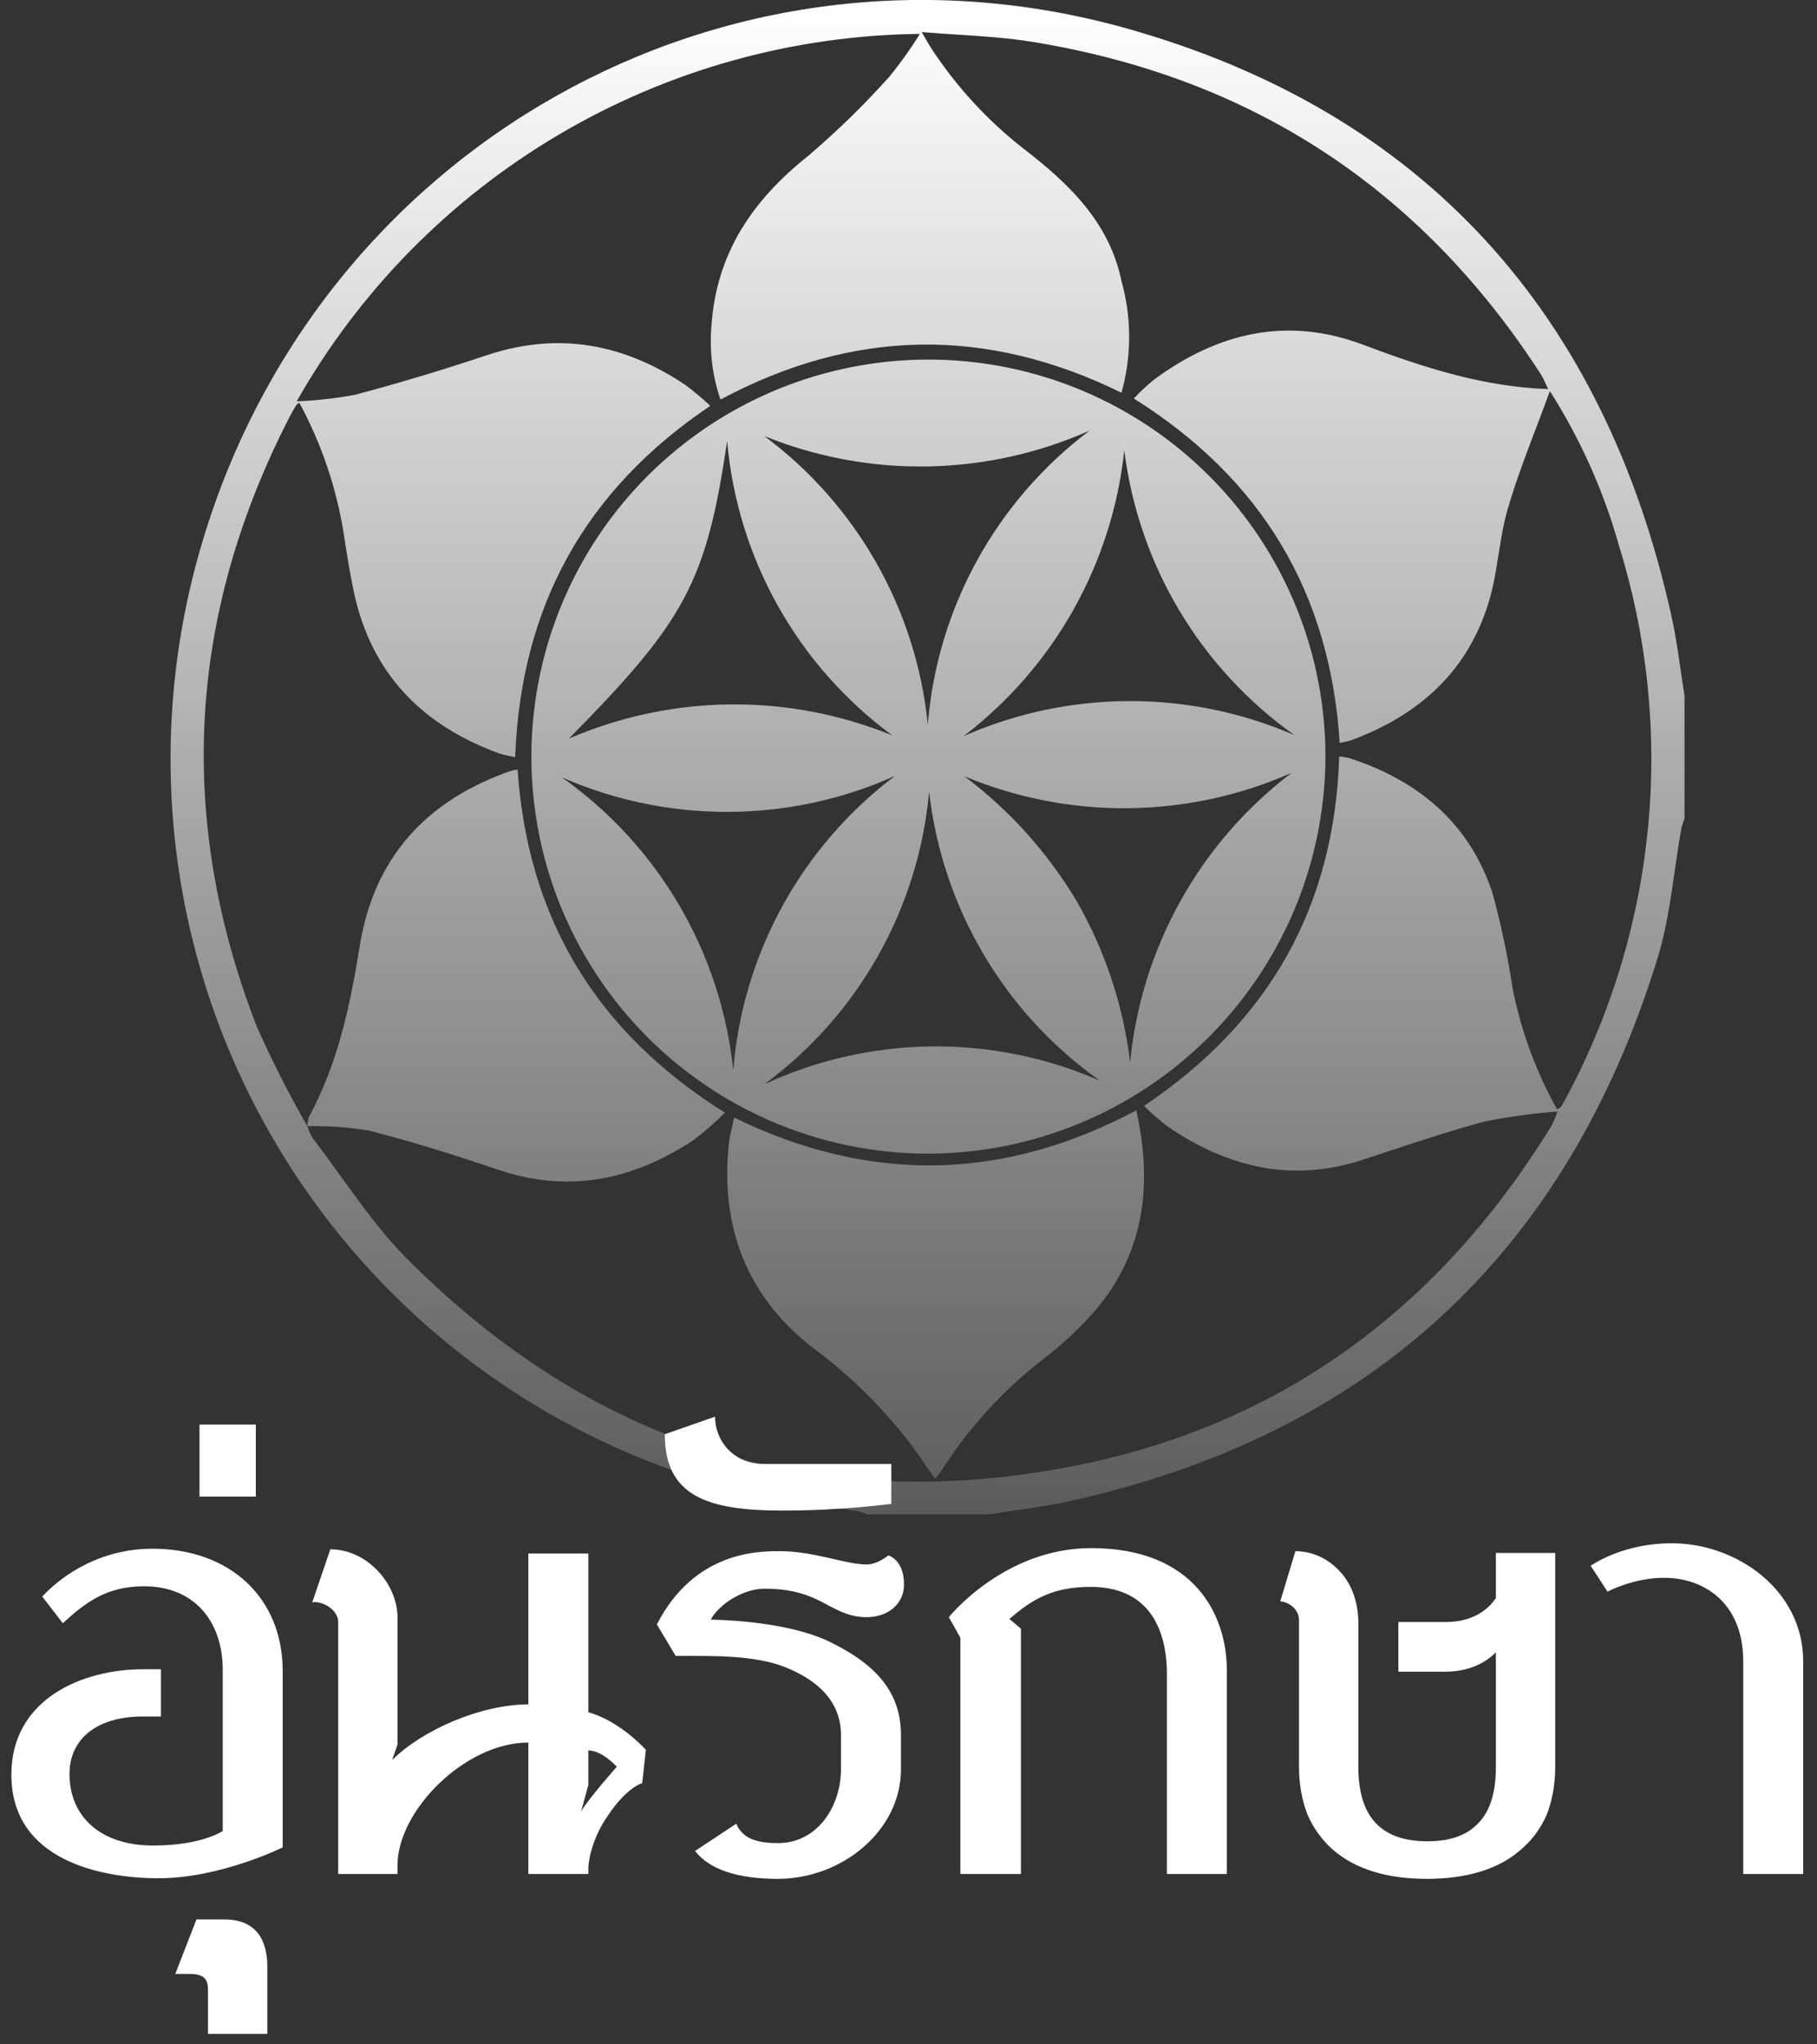 <svg width="96" height="108" viewBox="0 0 96 108" fill="none" xmlns="http://www.w3.org/2000/svg">
<rect x="0" y="0" width="96" height="108" fill="#333333" stroke="none"/>
<path d="M8.376 99.224C5.368 99.224 0.6 98.296 0.6 93.752C0.6 89.72 4.408 88.184 7.544 88.184H8.504V90.68H7.544C5.112 90.68 3.672 91.864 3.672 93.72C3.672 95.96 5.304 97.496 8.088 97.496C10.264 97.496 11.416 96.952 11.768 96.728V88.216C11.768 85.72 10.328 83.8 7.608 83.8C5.624 83.8 4.504 84.664 3.32 85.752L2.232 84.344C2.936 83.576 4.952 81.816 8.056 81.816C12.152 81.816 14.936 84.408 14.936 88.28V97.592C14.936 97.592 11.672 99.224 8.376 99.224ZM10.988 107.448V105.144C10.988 104.632 10.86 104.28 10.028 104.28H9.26L10.38 101.4H11.852C13.484 101.4 14.124 102.424 14.124 103.896V107.448H10.988ZM10.54 79.064V75.256H13.516V79.064H10.54ZM31.084 90.456V82.072H27.916V90.04C25.42 90.04 22.316 91.384 20.716 92.984L21.004 92.152V85.464C21.004 83.672 19.404 81.848 17.452 81.848L16.492 84.664C16.524 84.664 16.556 84.632 16.588 84.632C17.196 84.632 17.868 85.112 17.868 85.688V99H21.004V98.52C21.004 95.672 24.556 92.056 27.916 92.056V99H31.084V98.648C31.084 98.616 31.148 97.304 32.108 95.928C33.132 94.392 33.932 94.2 33.932 94.2L34.124 92.44C34.124 92.44 32.748 90.904 31.084 90.456ZM30.7 95.704L31.084 94.296V92.472C31.82 92.472 32.588 93.336 32.588 93.336C32.588 93.336 31.052 95.064 30.7 95.704ZM41.106 99.256C38.995 99.256 37.49 98.776 36.722 97.784L38.898 96.344C39.218 97.08 39.891 97.368 41.106 97.368C43.154 97.368 44.434 95.48 44.434 93.432V91.672C44.434 89.592 42.77 88.6 41.523 88.088C39.858 87.416 37.618 87.48 35.699 87.48L34.706 85.816C36.691 81.944 40.083 81.944 41.203 81.944C42.995 81.944 44.691 82.648 45.779 82.648C46.386 82.648 46.931 82.168 46.931 82.168C47.026 82.2 47.763 82.456 47.763 83.704C47.763 84.728 46.931 85.432 45.779 85.432C44.978 85.432 44.403 85.144 43.794 84.824C43.026 84.408 42.13 83.928 40.403 83.928C39.187 83.928 37.938 84.824 37.554 85.56C38.931 85.592 42.002 85.784 43.986 86.808C46.483 88.056 47.602 89.56 47.602 91.672V93.464C47.602 96.728 44.467 99.256 41.106 99.256ZM41.332 79.8C37.364 79.8 35.124 79.032 35.124 75.768L37.78 74.84C37.78 76.184 38.836 77.336 40.308 77.336H47.092V79.448C46.996 79.448 44.628 79.8 41.332 79.8ZM61.652 99V88.248C61.62 86.84 61.204 83.832 57.62 83.832C55.732 83.832 54.612 84.408 53.332 85.528L53.94 86.04V99H50.74V86.52L50.132 85.432C50.132 85.432 53.044 81.784 57.652 81.784C63.124 81.784 64.82 85.336 64.82 88.248V99H61.652ZM79.033 82.04V84.44L79.001 84.472C78.681 84.92 77.945 85.688 76.377 85.688H73.881V88.312H76.377C77.657 88.312 78.489 87.8 78.937 87.384L79.033 87.288V93.368C79.033 94.648 78.745 95.64 78.137 96.28C77.529 96.952 76.633 97.272 75.417 97.272C72.985 97.272 71.769 95.992 71.769 93.368V85.752C71.769 84.664 71.417 83.672 70.777 83C70.169 82.328 69.305 81.944 68.441 81.944L67.641 84.6C67.993 84.6 68.633 84.952 68.633 85.592V93.368C68.633 94.264 68.793 95.128 69.081 95.864C69.401 96.6 69.849 97.208 70.425 97.72C71.609 98.744 73.273 99.256 75.385 99.256C77.497 99.256 79.193 98.744 80.345 97.72C80.953 97.208 81.401 96.6 81.721 95.864C82.009 95.128 82.169 94.264 82.169 93.368V82.04H79.033ZM92.103 99V87.768C92.103 84.696 90.055 83.352 87.911 83.352C86.343 83.352 84.967 84.056 84.935 84.088L84.039 82.712C85.255 81.944 86.759 81.528 88.327 81.528C91.751 81.528 95.271 83.992 95.271 87.768V99H92.103Z" fill="white"/>
<g clip-path="url(#clip0_7_23)">
<path fill-rule="evenodd" clip-rule="evenodd" d="M89 36.8V43.244C88.937 43.402 88.883 43.563 88.839 43.728C88.705 44.473 88.596 45.226 88.488 45.98V45.98C88.258 47.58 88.028 49.182 87.55 50.706C82.743 66.217 72.399 75.799 56.508 79.304C55.573 79.51 54.624 79.647 53.676 79.784C53.199 79.853 52.722 79.922 52.248 80H45.804C45.648 79.931 45.486 79.877 45.32 79.839C44.722 79.742 44.121 79.658 43.52 79.574C42.287 79.401 41.053 79.229 39.849 78.943C34.578 77.713 29.612 75.424 25.253 72.215C20.894 69.005 17.235 64.943 14.496 60.274C11.757 55.605 9.997 50.428 9.322 45.058C8.648 39.688 9.073 34.236 10.572 29.036C16.649 7.842 38.283 -4.472 59.549 1.508C75.254 5.935 84.779 16.593 88.311 32.548C88.526 33.521 88.669 34.512 88.812 35.503C88.875 35.936 88.938 36.369 89.006 36.8H89ZM16.25 59.521C16.317 59.736 16.41 59.941 16.527 60.134C17.026 60.784 17.508 61.453 17.991 62.122C19.089 63.646 20.188 65.171 21.496 66.487C31.11 76.153 42.762 80.019 56.179 77.551C67.469 75.489 76.002 69.213 81.989 59.444C82.103 59.209 82.204 58.969 82.291 58.722C80.993 58.818 79.701 58.994 78.425 59.251C76.731 59.708 75.061 60.26 73.392 60.81C72.922 60.966 72.451 61.121 71.981 61.274C68.23 62.498 64.84 61.667 61.67 59.496C61.239 59.164 60.829 58.804 60.445 58.42C67.083 53.967 70.511 47.852 70.756 39.965C70.943 39.98 71.128 40.01 71.31 40.055C74.945 41.24 77.626 43.483 78.844 47.143C79.304 48.817 79.664 50.517 79.92 52.233C80.367 54.466 81.159 56.616 82.266 58.606C82.309 58.579 82.344 58.559 82.374 58.543C82.429 58.512 82.462 58.494 82.478 58.465C82.617 58.243 82.743 58.016 82.859 57.782C85.188 53.374 86.624 48.55 87.085 43.586C87.546 38.623 87.023 33.617 85.546 28.855C84.736 25.958 83.503 23.197 81.886 20.661C81.658 21.289 81.42 21.914 81.183 22.539C80.645 23.954 80.108 25.368 79.681 26.813C79.441 27.617 79.308 28.453 79.176 29.288C79.049 30.087 78.922 30.884 78.702 31.652C77.606 35.454 74.958 37.806 71.317 39.133C71.141 39.181 70.962 39.218 70.782 39.243C70.279 31.336 66.677 25.298 59.904 21.052C60.236 20.698 60.591 20.366 60.967 20.059C64.331 17.572 68.011 16.696 72.013 18.21C75.186 19.405 78.379 20.44 81.801 20.555C81.755 20.464 81.712 20.371 81.668 20.278C81.581 20.092 81.493 19.904 81.383 19.731C75.016 9.91 66.054 4.068 54.497 2.204C53.245 2.002 51.975 1.919 50.632 1.832C50.005 1.792 49.362 1.75 48.697 1.695C48.797 1.863 48.875 1.999 48.942 2.115C49.056 2.315 49.136 2.453 49.225 2.584C50.548 4.601 52.194 6.386 54.097 7.868C56.475 9.704 58.608 11.734 59.253 14.847C59.793 16.777 59.793 18.819 59.253 20.749C52.113 17.237 45.075 17.36 38.064 21.11C37.633 19.843 37.472 18.499 37.593 17.166C37.858 13.364 39.772 10.568 42.684 8.248C44.205 6.954 45.637 5.559 46.97 4.072C47.564 3.35 48.109 2.587 48.6 1.791C41.894 1.864 35.324 3.694 29.547 7.1C23.769 10.506 18.986 15.368 15.676 21.2C16.717 21.161 17.753 21.045 18.776 20.852C21.113 20.229 23.435 19.531 25.742 18.758C29.532 17.501 32.999 18.172 36.24 20.356C36.688 20.695 37.118 21.056 37.529 21.439C30.885 25.91 27.515 32.058 27.218 39.997C26.922 39.946 26.629 39.877 26.342 39.791C22.295 38.308 19.62 35.576 18.699 31.291C18.489 30.315 18.337 29.326 18.184 28.344L18.177 28.295C17.797 25.835 16.997 23.459 15.812 21.271C15.752 21.313 15.695 21.36 15.644 21.413C15.619 21.456 15.593 21.5 15.568 21.543L15.568 21.543C15.476 21.7 15.383 21.857 15.303 22.018C9.922 32.477 9.309 43.219 13.55 54.192C14.355 56.005 15.252 57.775 16.239 59.496L16.249 59.495L16.25 59.515L16.25 59.515V59.521ZM16.249 59.495C16.246 59.336 16.268 59.178 16.314 59.025C17.842 56.203 18.499 53.142 19.002 50.004C19.749 45.294 22.54 42.271 27.006 40.718C27.117 40.688 27.232 40.668 27.347 40.66C27.882 48.502 31.491 54.521 38.302 58.78C37.773 59.307 37.209 59.798 36.614 60.25C33.392 62.363 30.009 63.046 26.303 61.79C24.06 61.029 21.792 60.314 19.504 59.728C18.429 59.55 17.339 59.472 16.249 59.495ZM49.109 60.946C44.953 60.957 40.886 59.733 37.426 57.429C33.966 55.126 31.268 51.846 29.676 48.006C28.084 44.167 27.668 39.941 28.482 35.865C29.295 31.788 31.302 28.046 34.247 25.112C37.192 22.178 40.942 20.186 45.022 19.387C49.101 18.588 53.326 19.02 57.16 20.626C60.993 22.233 64.263 24.942 66.555 28.411C68.846 31.879 70.055 35.95 70.028 40.106C69.977 45.631 67.755 50.914 63.84 54.813C59.926 58.712 54.635 60.915 49.109 60.946ZM30.021 39.036L30.055 39.022L30.041 39.036H30.021ZM30.055 39.022C36.223 32.776 37.317 30.744 38.418 23.301C38.685 26.364 39.601 29.334 41.105 32.016C42.61 34.697 44.668 37.026 47.144 38.85C44.422 37.737 41.504 37.181 38.564 37.213C35.636 37.245 32.743 37.86 30.055 39.022ZM49.09 41.814C48.817 44.861 47.899 47.815 46.398 50.481C44.897 53.148 42.847 55.465 40.384 57.279C43.157 55.994 46.172 55.313 49.228 55.281C52.284 55.249 55.312 55.866 58.112 57.092C55.618 55.326 53.525 53.054 51.97 50.423C50.416 47.792 49.434 44.863 49.09 41.827V41.814ZM59.401 23.784C59.088 26.746 58.173 29.614 56.714 32.211C55.255 34.808 53.281 37.08 50.914 38.888C53.666 37.675 56.639 37.045 59.647 37.036C62.655 37.027 65.632 37.64 68.391 38.837C65.93 37.089 63.859 34.848 62.311 32.257C60.764 29.665 59.773 26.78 59.401 23.784ZM59.711 56.1C60.004 53.104 60.913 50.201 62.382 47.573C63.85 44.945 65.845 42.648 68.243 40.828C65.524 42.029 62.589 42.665 59.616 42.696C56.644 42.727 53.696 42.153 50.953 41.008C53.344 42.805 55.363 45.05 56.894 47.62C58.383 50.221 59.338 53.093 59.704 56.068L59.711 56.1ZM29.686 41.066C32.21 42.85 34.324 45.153 35.885 47.82C37.447 50.487 38.42 53.458 38.741 56.532C38.987 53.486 39.875 50.527 41.347 47.85C42.819 45.172 44.84 42.836 47.279 40.995C44.514 42.233 41.52 42.879 38.49 42.891C35.461 42.904 32.462 42.282 29.686 41.066ZM49.019 38.283C49.264 35.236 50.154 32.275 51.628 29.597C53.102 26.919 55.127 24.584 57.571 22.747C54.873 23.947 51.96 24.591 49.007 24.641C46.054 24.691 43.121 24.145 40.384 23.037C42.805 24.837 44.823 27.123 46.31 29.749C47.797 32.374 48.72 35.281 49.019 38.283ZM60.036 58.66L60.033 58.645L60.052 58.652L60.036 58.66ZM60.036 58.66C60.902 62.585 60.474 66.105 57.925 69.162C57.051 70.171 56.073 71.084 55.006 71.887C52.924 73.517 51.137 75.492 49.722 77.725C49.676 77.793 49.625 77.859 49.562 77.938L49.562 77.938C49.518 77.994 49.468 78.057 49.412 78.131L48.265 76.488C46.733 74.444 44.907 72.637 42.846 71.127C39.424 68.408 38.083 64.819 38.496 60.527C38.526 60.205 38.598 59.889 38.675 59.548L38.675 59.548L38.675 59.548L38.675 59.548C38.712 59.385 38.75 59.216 38.786 59.038C45.927 62.522 52.953 62.415 60.036 58.66Z" fill="url(#paint0_linear_7_23)"/>
</g>
<defs>
<linearGradient id="paint0_linear_7_23" x1="49.009" y1="-0.002" x2="49.009" y2="80" gradientUnits="userSpaceOnUse">
<stop stop-color="white"/>
<stop offset="1" stop-color="white" stop-opacity="0.2"/>
</linearGradient>
<clipPath id="clip0_7_23">
<rect width="80" height="80" fill="white" transform="translate(9)"/>
</clipPath>
</defs>
</svg>
